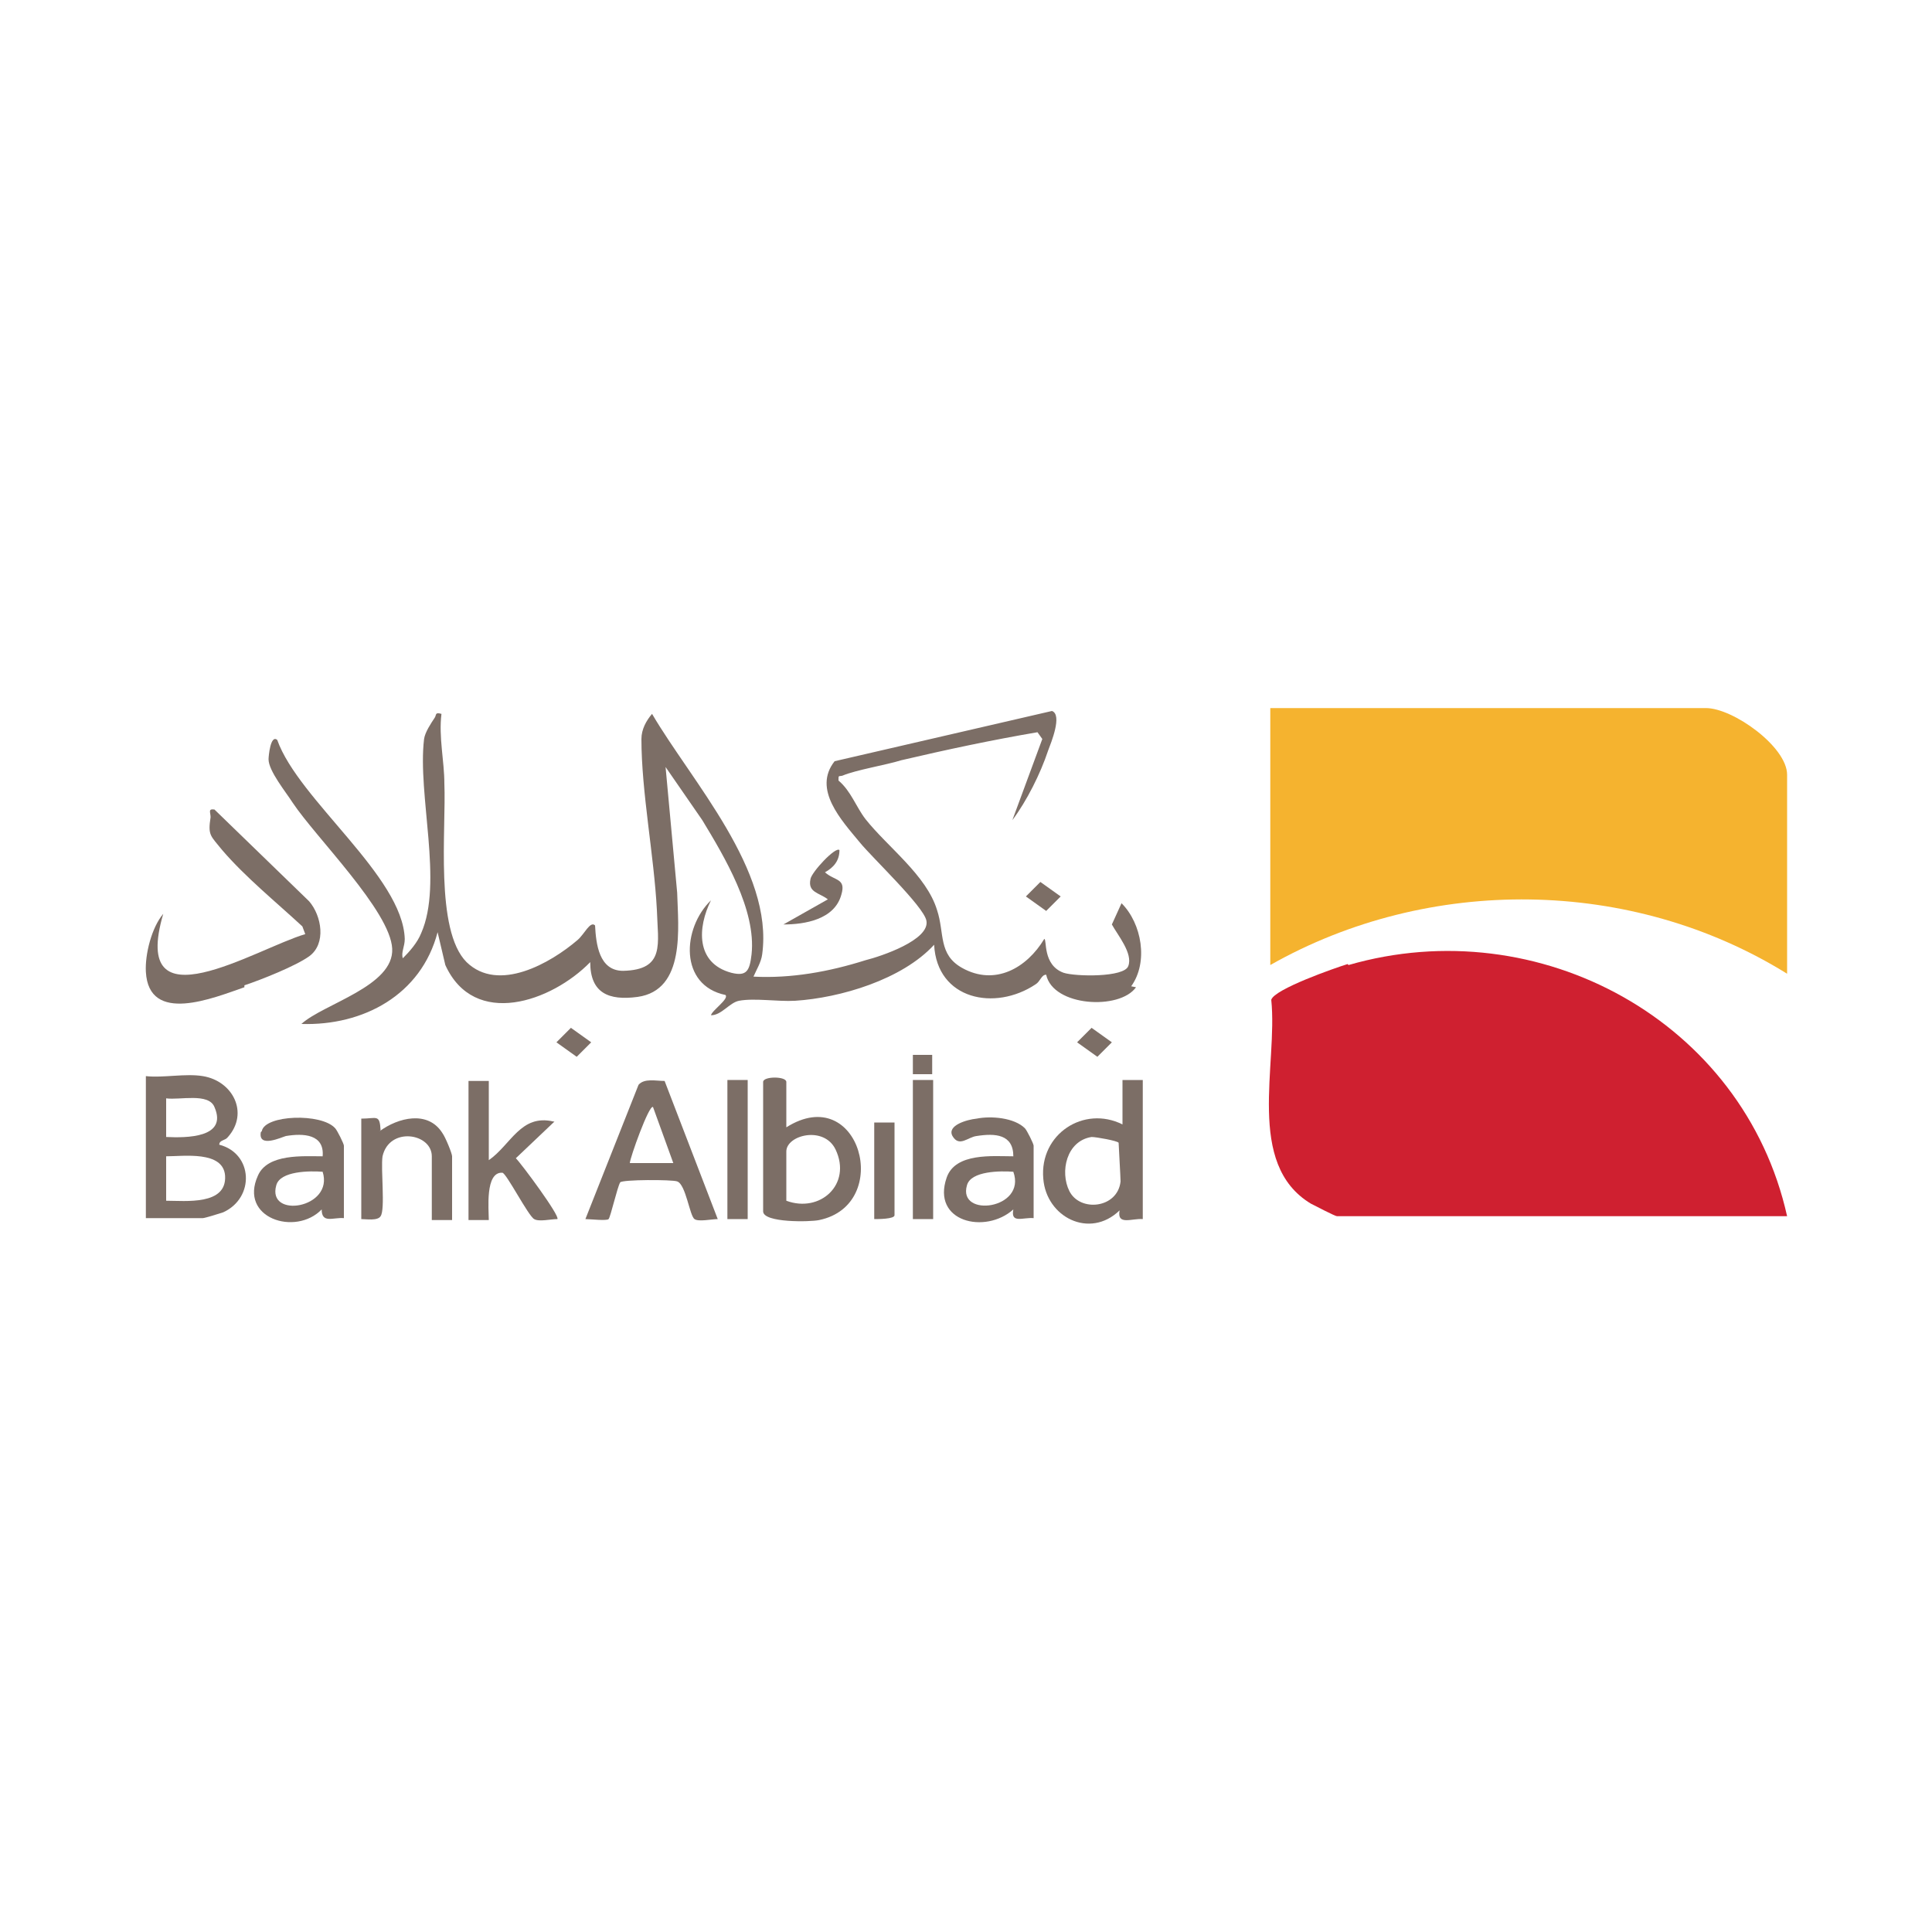 <?xml version="1.0" encoding="UTF-8"?>
<svg id="Layer_1" xmlns="http://www.w3.org/2000/svg" version="1.1" viewBox="0 0 200 200">
  <!-- Generator: Adobe Illustrator 29.4.0, SVG Export Plug-In . SVG Version: 2.1.0 Build 152)  -->
  <defs>
    <style>
      .st0 {
        fill: #f5b32f;
      }

      .st1 {
        fill: #7c6e66;
      }

      .st2 {
        fill: #cf2030;
      }
    </style>
  </defs>
  <g>
    <path class="st2" d="M139.5,99.8c-1.3.4-7.6,2.6-7.9,3.7.7,6.7-2.7,17,4.1,21.1.4.2,2.5,1.3,2.7,1.3h46.6c-4.5-20.2-25.7-31.7-45.4-26h0Z"/>
    <path class="st0" d="M176.5,73.3h-45v26.6c16.4-9.3,37.4-9.1,53.5.9v-20.6c0-2.9-5.6-6.9-8.4-6.9h0Z"/>
    <path class="st1" d="M117.1,102.1c1.8-2.5,1.1-6.5-1-8.6l-1,2.2c.6,1.1,2.2,3,1.7,4.3-.4,1.2-5.5,1.1-6.7.7-2.2-.8-1.7-3.5-2-3.5-1.8,3-5.1,4.9-8.5,3-2.5-1.4-1.8-3.6-2.6-6-1.1-3.6-5.1-6.5-7.4-9.4-1-1.3-1.5-2.9-2.8-4,0-.6,0-.4.4-.5,1.4-.6,4.5-1.1,6.1-1.6,4.7-1.1,9.4-2.1,14.1-2.9l.5.7-3.1,8.4c1.5-2,2.9-4.8,3.7-7.2.3-.8,1.5-3.7.4-4.1l-22.5,5.2c-2.3,2.9.7,6.1,2.6,8.4,1.3,1.6,6.6,6.6,6.9,8.1.4,2-4.7,3.7-6.3,4.1-3.8,1.2-7.7,1.9-11.6,1.7.3-.7.8-1.5.9-2.3,1.2-8.7-7.3-17.9-11.4-24.9-.6.7-1.1,1.6-1.1,2.6,0,5.5,1.3,12,1.6,17.7.1,3.5.9,6.2-3.5,6.3-2.5,0-2.8-2.8-2.9-4.7-.5-.5-1.1.9-1.8,1.5-2.8,2.4-8.2,5.5-11.5,2.3-3.3-3.3-2.1-13.8-2.3-18.5,0-2.3-.6-4.8-.3-7.2-.7-.2-.5.1-.7.4-.4.6-1,1.5-1.1,2.2-.7,5.8,2,14.9-.3,20.1-.4,1-1.2,1.9-1.9,2.6-.2-.6.2-1.2.2-2-.2-6.5-11-14.4-13.2-20.6-.7-.6-.9,1.7-.9,2,0,1.2,1.8,3.4,2.5,4.5,2.4,3.6,10.1,11.2,10.3,15.1.2,3.9-7.1,5.7-9.4,7.8,6.4.2,12.4-3,14.1-9.5l.8,3.4c3,6.6,11,3.8,15-.3,0,3.2,1.9,4,4.9,3.6,5-.7,4.2-7.2,4.1-10.8l-1.2-13,3.8,5.5c2.3,3.8,5.6,9.3,5.1,13.9-.2,1.7-.5,2.3-2.1,1.9-3.7-1-3.5-4.7-2.1-7.5-3,2.9-3.3,8.8,1.5,9.8.4.4-1.4,1.6-1.5,2.1,1.1,0,1.9-1.3,2.9-1.5,1.6-.3,4,.1,5.8,0,4.7-.3,11.1-2.2,14.4-5.8.3,5.7,6.3,6.9,10.5,4.1.5-.3.6-1,1.1-1,.7,3.3,7.6,3.7,9.3,1.3h0c0,0,0,0,0,0Z"/>
    <path class="st1" d="M25.3,102c1.8-.6,5.3-2,6.7-3,1.8-1.3,1.3-4.2,0-5.7l-9.8-9.5c-.7-.1-.4.3-.4.8-.3,1.9,0,1.9,1.2,3.4,2.4,2.8,5.6,5.4,8.3,7.9l.3.8c-5.1,1.5-18.2,9.8-14.7-2.1-1.2,1.4-1.9,4.2-1.8,6,.3,5.5,7,2.7,10.2,1.6h0Z"/>
    <path class="st1" d="M22.7,118.5c0-.5.6-.4.9-.8,2.2-2.5.5-5.8-2.6-6.3-1.8-.3-4.1.2-5.9,0v14.7h5.9c.2,0,1.8-.5,2.1-.6,3.3-1.5,3.1-6.1-.4-7h0ZM17.2,113.7c1.4.2,4.4-.6,5,.9,1.4,3.2-2.9,3.2-5,3.1v-4h0ZM17.2,124.3v-4.6c1.8,0,5.9-.6,6.1,2,.2,3.1-4.1,2.6-6.1,2.6Z"/>
    <path class="st1" d="M66.1,112.3l-5.5,13.9c.5,0,2.2.2,2.4,0,.2-.2.9-3.3,1.2-3.8.2-.3,5.4-.3,5.9-.1.9.3,1.3,3.6,1.8,3.9.4.3,1.8,0,2.4,0l-5.5-14.3c-.9,0-2.1-.3-2.7.4h0ZM65.2,120.4c0-.5,2-6.1,2.4-5.8l2.1,5.8h-4.6Z"/>
    <path class="st1" d="M81.4,116.7v-4.7c0-.6-2.4-.6-2.4,0v13.4c0,1.2,4.9,1.1,5.8.9,7.7-1.6,4.2-14.4-3.4-9.6h0ZM81.4,124.3v-5.1c0-1.7,3.9-2.7,5.1-.2,1.7,3.6-1.6,6.6-5.1,5.3Z"/>
    <path class="st1" d="M116.2,116.4c-4-2-8.6,1-8.2,5.6.3,4,4.8,6.3,7.9,3.3-.3,1.6,1.3.8,2.4.9v-14.4h-2.1v4.6h0ZM116,122.3c-.3,2.8-4.2,3.2-5.3,1-1-2-.3-5.2,2.3-5.6.5,0,2.7.4,2.8.6,0,.2.2,3.6.2,4h0Z"/>
    <path class="st1" d="M101.1,115.8c-1,.1-3.1.7-2.5,1.8.7,1.2,1.6.1,2.5,0,1.9-.3,3.8-.2,3.8,2.1-2.1,0-6-.4-6.9,2.2-1.6,4.6,4,5.9,6.9,3.3-.3,1.5,1,.8,2.1.9v-7.5c0-.2-.7-1.6-.9-1.8-1.1-1.1-3.5-1.3-5-1h0ZM100.1,122.7c.4-1.5,3.5-1.5,4.8-1.4,1.4,3.9-5.8,4.8-4.8,1.4Z"/>
    <path class="st1" d="M27,117.2c-.3,1.7,2.2.5,2.6.4,1.8-.3,4-.2,3.8,2.1-2,0-5.7-.3-6.7,2-2,4.4,3.9,6.3,6.6,3.5,0,1.5,1.2.8,2.3.9v-7.5c0-.2-.7-1.6-.9-1.8-1.4-1.6-7.3-1.4-7.6.3h0ZM28.6,122.7c.4-1.5,3.5-1.5,4.8-1.4,1.2,3.8-5.8,4.9-4.8,1.4Z"/>
    <path class="st1" d="M57.3,116.1c-3.4-.8-4.4,2.4-6.7,4v-8.2h-2.1v14.4h2.1c0-1.1-.4-5,1.4-4.9.4,0,2.7,4.5,3.3,4.8.5.3,1.7,0,2.4,0,.3-.3-3.7-5.7-4.3-6.3l4-3.8h0Z"/>
    <path class="st1" d="M39.4,117c-.1-1.7-.4-1.2-2-1.2v10.4c.5,0,1.7.2,2-.3.5-.7,0-4.9.2-6.2.7-3.1,5.1-2.4,5.1,0v6.6h2.1v-6.6c0-.3-.7-2-1-2.4-1.5-2.4-4.6-1.6-6.5-.2h0Z"/>
    <rect class="st1" x="75.3" y="111.8" width="2.1" height="14.4"/>
    <rect class="st1" x="94.5" y="111.8" width="2.1" height="14.4"/>
    <path class="st1" d="M90.5,126.2c.4,0,2.1,0,2.1-.4v-9.6h-2.1v10.1h0Z"/>
    <path class="st1" d="M87.1,92.6c.5-1.7-.7-1.4-1.7-2.3.9-.5,1.5-1.2,1.5-2.3-.4-.4-2.9,2.3-3,3-.3,1.4.9,1.4,1.8,2.1l-4.6,2.6c2.2,0,5.3-.5,6-3.1h0Z"/>
  </g>
  <polygon class="st1" points="107.7 91.3 106.2 92.8 108.3 94.3 109.8 92.8 107.7 91.3"/>
  <polygon class="st1" points="113 106.4 111.5 107.9 113.6 109.4 115.1 107.9 113 106.4"/>
  <polygon class="st1" points="59.1 106.4 57.6 107.9 59.7 109.4 61.2 107.9 59.1 106.4"/>
  <rect class="st1" x="94.5" y="109.2" width="2" height="2"/>
</svg>
